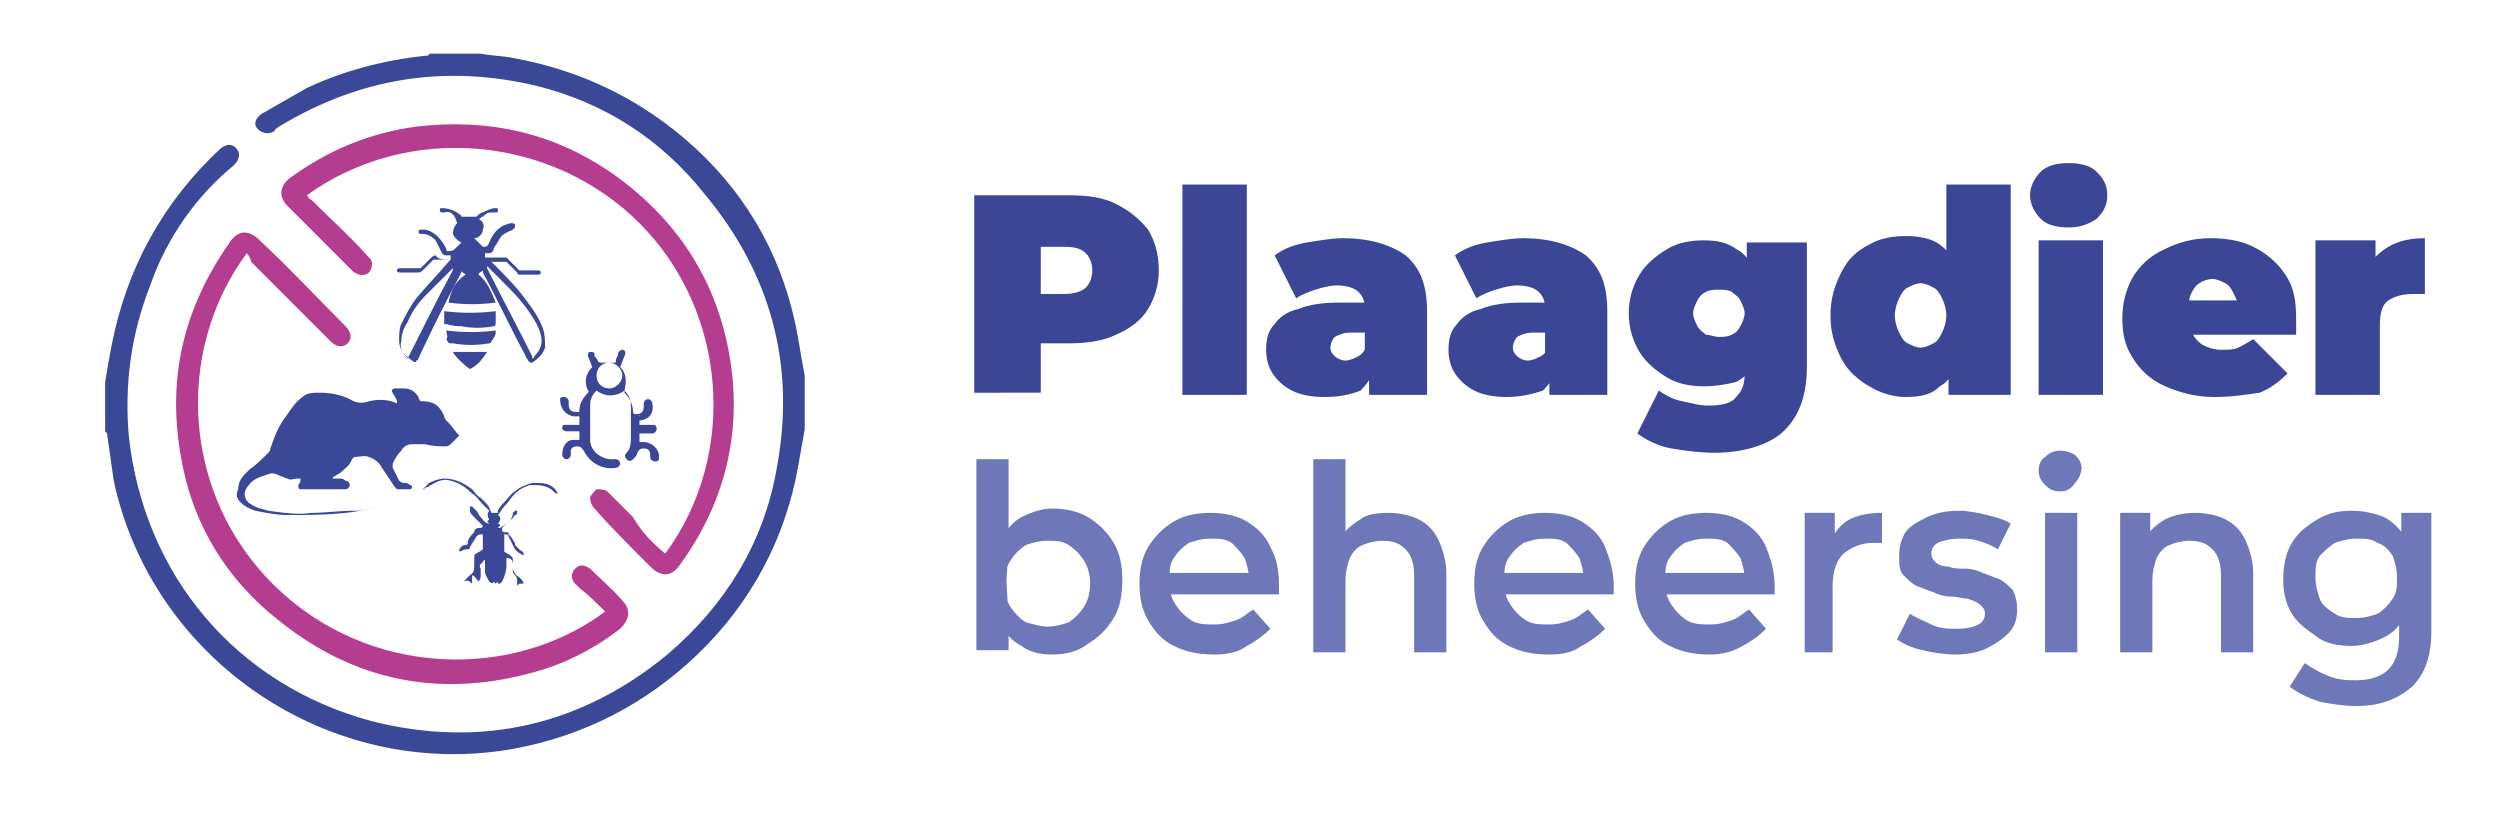 <?xml version="1.0" encoding="utf-8"?>
<!-- Generator: Adobe Illustrator 27.0.1, SVG Export Plug-In . SVG Version: 6.00 Build 0)  -->
<svg version="1.1" id="Laag_1" xmlns="http://www.w3.org/2000/svg" xmlns:xlink="http://www.w3.org/1999/xlink" x="0px" y="0px"
	 viewBox="0 0 116.5 38.8" style="enable-background:new 0 0 116.5 38.8;" xml:space="preserve">
<style type="text/css">
	.st0{fill:#3B4796;}
	.st1{fill:#6E77B8;}
	.st2{fill:#3B4897;}
	.st3{fill:#B43D8F;}
</style>
<g>
	<path class="st0" d="M45.4,18.4V9.1h4.4c0.9,0,1.6,0.1,2.2,0.4c0.6,0.3,1.1,0.7,1.5,1.2c0.3,0.5,0.5,1.1,0.5,1.9
		c0,0.7-0.2,1.3-0.5,1.8c-0.3,0.5-0.8,0.9-1.5,1.2c-0.6,0.3-1.4,0.4-2.2,0.4h-2.7l1.4-1.3v3.6H45.4z M48.5,15.1l-1.4-1.4h2.5
		c0.4,0,0.8-0.1,1-0.3c0.2-0.2,0.3-0.5,0.3-0.8c0-0.3-0.1-0.6-0.3-0.8c-0.2-0.2-0.5-0.3-1-0.3h-2.5l1.4-1.4V15.1z"/>
	<path class="st0" d="M55.1,18.4V8.6h3v9.8H55.1z"/>
	<path class="st0" d="M61.7,18.5c-0.6,0-1.1-0.1-1.5-0.3c-0.4-0.2-0.7-0.5-0.9-0.8c-0.2-0.3-0.3-0.7-0.3-1.1c0-0.5,0.1-0.9,0.4-1.2
		c0.2-0.3,0.6-0.6,1.1-0.7c0.5-0.2,1.1-0.3,1.9-0.3h1.5v1.4h-1c-0.3,0-0.5,0.1-0.7,0.2c-0.1,0.1-0.2,0.3-0.2,0.5
		c0,0.2,0.1,0.3,0.2,0.4c0.1,0.1,0.3,0.2,0.5,0.2c0.2,0,0.4-0.1,0.6-0.2c0.2-0.1,0.3-0.3,0.4-0.5l0.4,0.9c-0.1,0.5-0.4,0.9-0.7,1.2
		C62.9,18.4,62.4,18.5,61.7,18.5z M63.8,18.4v-1.3l-0.2-0.3v-2.4c0-0.4-0.1-0.6-0.3-0.8s-0.6-0.3-1-0.3c-0.3,0-0.7,0.1-1,0.2
		c-0.3,0.1-0.6,0.2-0.9,0.4l-1-2c0.4-0.3,0.9-0.5,1.5-0.6s1.2-0.2,1.7-0.2c1.2,0,2.2,0.3,2.9,0.8c0.7,0.6,1,1.4,1,2.6v3.9H63.8z"/>
	<path class="st0" d="M70.2,18.5c-0.6,0-1.1-0.1-1.5-0.3c-0.4-0.2-0.7-0.5-0.9-0.8c-0.2-0.3-0.3-0.7-0.3-1.1c0-0.5,0.1-0.9,0.4-1.2
		c0.2-0.3,0.6-0.6,1.1-0.7c0.5-0.2,1.1-0.3,1.9-0.3h1.5v1.4h-1c-0.3,0-0.5,0.1-0.7,0.2c-0.1,0.1-0.2,0.3-0.2,0.5
		c0,0.2,0.1,0.3,0.2,0.4c0.1,0.1,0.3,0.2,0.5,0.2c0.2,0,0.4-0.1,0.6-0.2c0.2-0.1,0.3-0.3,0.4-0.5l0.4,0.9c-0.1,0.5-0.4,0.9-0.7,1.2
		C71.3,18.4,70.8,18.5,70.2,18.5z M72.2,18.4v-1.3L72,16.8v-2.4c0-0.4-0.1-0.6-0.3-0.8s-0.6-0.3-1-0.3c-0.3,0-0.7,0.1-1,0.2
		c-0.3,0.1-0.6,0.2-0.9,0.4l-1-2c0.4-0.3,0.9-0.5,1.5-0.6c0.6-0.1,1.2-0.2,1.7-0.2c1.2,0,2.2,0.3,2.9,0.8c0.7,0.6,1,1.4,1,2.6v3.9
		H72.2z"/>
	<path class="st0" d="M79.4,18c-0.6,0-1.2-0.1-1.7-0.4c-0.5-0.3-1-0.7-1.3-1.2c-0.3-0.5-0.5-1.1-0.5-1.8c0-0.7,0.2-1.3,0.5-1.8
		c0.3-0.5,0.8-0.9,1.3-1.2c0.5-0.3,1.1-0.4,1.7-0.4c0.6,0,1.1,0.1,1.5,0.4c0.4,0.2,0.7,0.6,0.9,1.1s0.3,1.2,0.3,2
		c0,0.8-0.1,1.4-0.3,2s-0.5,0.9-0.9,1.1C80.5,17.9,80,18,79.4,18z M79.9,21.1c-0.7,0-1.4-0.1-2-0.2s-1.2-0.4-1.6-0.7l1-2
		c0.3,0.2,0.6,0.4,1.1,0.5s0.8,0.2,1.2,0.2c0.6,0,1.1-0.1,1.3-0.4c0.3-0.3,0.4-0.6,0.4-1.1v-0.6l0.1-2.2l0-2.2v-1.1h2.8v5.8
		c0,1.4-0.4,2.4-1.2,3.1C82.4,20.7,81.3,21.1,79.9,21.1z M80.1,15.7c0.2,0,0.4,0,0.6-0.1s0.3-0.2,0.4-0.4s0.2-0.4,0.2-0.6
		c0-0.2-0.1-0.4-0.2-0.6s-0.3-0.3-0.4-0.4c-0.2-0.1-0.4-0.1-0.6-0.1c-0.2,0-0.4,0-0.6,0.1c-0.2,0.1-0.3,0.2-0.4,0.4
		s-0.2,0.4-0.2,0.6c0,0.2,0.1,0.4,0.2,0.6s0.3,0.3,0.4,0.4C79.7,15.6,79.9,15.7,80.1,15.7z"/>
	<path class="st0" d="M88.8,18.5c-0.6,0-1.2-0.2-1.7-0.5c-0.5-0.3-1-0.7-1.3-1.3c-0.3-0.6-0.5-1.2-0.5-2c0-0.8,0.2-1.4,0.5-2
		c0.3-0.6,0.7-1,1.3-1.3c0.5-0.3,1.1-0.4,1.7-0.4c0.6,0,1.2,0.1,1.6,0.4c0.4,0.3,0.7,0.7,0.9,1.2s0.3,1.3,0.3,2.1
		c0,0.9-0.1,1.6-0.3,2.1s-0.5,1-0.9,1.2C90,18.4,89.5,18.5,88.8,18.5z M89.5,16.2c0.2,0,0.4-0.1,0.6-0.2c0.2-0.1,0.3-0.3,0.4-0.5
		c0.1-0.2,0.2-0.5,0.2-0.8c0-0.3-0.1-0.6-0.2-0.8c-0.1-0.2-0.2-0.4-0.4-0.5s-0.4-0.2-0.6-0.2s-0.4,0.1-0.6,0.2s-0.3,0.3-0.4,0.5
		c-0.1,0.2-0.2,0.5-0.2,0.8c0,0.3,0.1,0.6,0.2,0.8c0.1,0.2,0.2,0.4,0.4,0.5C89.1,16.1,89.3,16.2,89.5,16.2z M90.8,18.4v-1l0-2.6
		l-0.1-2.6V8.6h3v9.8H90.8z"/>
	<path class="st0" d="M96.4,10.6c-0.5,0-1-0.1-1.3-0.4c-0.3-0.3-0.5-0.7-0.5-1.1s0.2-0.8,0.5-1.1c0.3-0.3,0.8-0.4,1.3-0.4
		c0.5,0,1,0.1,1.3,0.4c0.3,0.3,0.5,0.6,0.5,1.1c0,0.5-0.2,0.8-0.5,1.1C97.4,10.4,97,10.6,96.4,10.6z M95,18.4v-7.2h3v7.2H95z"/>
	<path class="st0" d="M103.2,18.5c-0.9,0-1.6-0.2-2.3-0.5c-0.7-0.3-1.2-0.8-1.5-1.3c-0.4-0.6-0.5-1.2-0.5-1.9c0-0.7,0.2-1.4,0.5-1.9
		s0.8-1,1.5-1.3c0.6-0.3,1.3-0.5,2.1-0.5c0.7,0,1.4,0.1,2,0.4c0.6,0.3,1.1,0.7,1.5,1.3s0.5,1.2,0.5,2.1c0,0.1,0,0.2,0,0.3
		c0,0.1,0,0.2,0,0.4h-5.6V14h4l-1.1,0.4c0-0.3-0.1-0.5-0.2-0.7c-0.1-0.2-0.2-0.4-0.4-0.5s-0.4-0.2-0.6-0.2c-0.2,0-0.5,0.1-0.6,0.2
		c-0.2,0.1-0.3,0.3-0.4,0.5c-0.1,0.2-0.1,0.4-0.1,0.7v0.4c0,0.3,0.1,0.6,0.2,0.8s0.3,0.4,0.5,0.5c0.2,0.1,0.5,0.2,0.8,0.2
		c0.3,0,0.6,0,0.8-0.1c0.2-0.1,0.4-0.2,0.7-0.4l1.6,1.6c-0.4,0.4-0.8,0.7-1.3,0.9C104.6,18.4,104,18.5,103.2,18.5z"/>
	<path class="st0" d="M107.9,18.4v-7.2h2.8v2.2l-0.5-0.6c0.2-0.6,0.6-1,1.1-1.3c0.5-0.3,1.1-0.4,1.7-0.4v2.6c-0.1,0-0.2,0-0.3,0
		c-0.1,0-0.2,0-0.3,0c-0.4,0-0.8,0.1-1.1,0.3c-0.3,0.2-0.4,0.6-0.4,1.2v3.2H107.9z"/>
</g>
<g>
	<path class="st1" d="M45.5,30.4v-9H47v4l-0.1,1.7l0.1,1.7v1.5H45.5z M49,30.5c-0.5,0-1-0.1-1.4-0.4c-0.4-0.2-0.8-0.6-1-1.1
		c-0.2-0.5-0.4-1.1-0.4-1.9c0-0.8,0.1-1.4,0.4-1.9s0.6-0.9,1-1.1c0.4-0.2,0.9-0.4,1.4-0.4c0.6,0,1.2,0.1,1.7,0.4
		c0.5,0.3,0.9,0.7,1.2,1.2c0.3,0.5,0.4,1.1,0.4,1.7c0,0.7-0.1,1.3-0.4,1.8c-0.3,0.5-0.7,0.9-1.2,1.2C50.2,30.4,49.6,30.5,49,30.5z
		 M48.8,29.2c0.4,0,0.7-0.1,1-0.2c0.3-0.2,0.5-0.4,0.7-0.7s0.3-0.7,0.3-1.1c0-0.4-0.1-0.8-0.3-1.1s-0.4-0.5-0.7-0.7
		c-0.3-0.2-0.6-0.2-1-0.2c-0.4,0-0.7,0.1-1,0.2c-0.3,0.2-0.5,0.4-0.7,0.7c-0.2,0.3-0.3,0.7-0.3,1.1c0,0.4,0.1,0.8,0.3,1.1
		c0.2,0.3,0.4,0.5,0.7,0.7C48.2,29.1,48.5,29.2,48.8,29.2z"/>
	<path class="st1" d="M56.6,30.5c-0.7,0-1.3-0.1-1.9-0.4s-0.9-0.7-1.2-1.2c-0.3-0.5-0.4-1.1-0.4-1.7s0.1-1.2,0.4-1.7
		c0.3-0.5,0.7-0.9,1.2-1.2c0.5-0.3,1.1-0.4,1.7-0.4c0.6,0,1.2,0.1,1.7,0.4c0.5,0.3,0.9,0.7,1.1,1.2c0.3,0.5,0.4,1.1,0.4,1.8
		c0,0.1,0,0.1,0,0.2s0,0.2,0,0.2h-5.3v-1h4.5L58.2,27c0-0.4-0.1-0.7-0.2-1c-0.2-0.3-0.4-0.5-0.6-0.7c-0.3-0.2-0.6-0.2-1-0.2
		c-0.4,0-0.7,0.1-1,0.2c-0.3,0.2-0.5,0.4-0.7,0.7c-0.2,0.3-0.2,0.6-0.2,1v0.2c0,0.4,0.1,0.7,0.3,1c0.2,0.3,0.4,0.5,0.7,0.7
		c0.3,0.2,0.7,0.2,1.1,0.2c0.4,0,0.7-0.1,1-0.2c0.3-0.1,0.5-0.3,0.8-0.5l0.8,0.9c-0.3,0.3-0.7,0.6-1.1,0.8
		C57.7,30.4,57.2,30.5,56.6,30.5z"/>
	<path class="st1" d="M64.7,23.9c0.5,0,1,0.1,1.4,0.3c0.4,0.2,0.7,0.5,0.9,0.9c0.2,0.4,0.4,1,0.4,1.6v3.7h-1.5v-3.5
		c0-0.6-0.1-1-0.4-1.3s-0.6-0.4-1.1-0.4c-0.3,0-0.7,0.1-0.9,0.2c-0.3,0.1-0.5,0.4-0.6,0.6c-0.1,0.3-0.2,0.6-0.2,1.1v3.3h-1.5v-9h1.5
		v4.3l-0.3-0.5c0.2-0.4,0.5-0.7,1-1C63.6,24,64.1,23.9,64.7,23.9z"/>
	<path class="st1" d="M72.2,30.5c-0.7,0-1.3-0.1-1.9-0.4s-0.9-0.7-1.2-1.2c-0.3-0.5-0.4-1.1-0.4-1.7s0.1-1.2,0.4-1.7
		c0.3-0.5,0.7-0.9,1.2-1.2s1.1-0.4,1.7-0.4c0.6,0,1.2,0.1,1.7,0.4c0.5,0.3,0.9,0.7,1.1,1.2s0.4,1.1,0.4,1.8c0,0.1,0,0.1,0,0.2
		c0,0.1,0,0.2,0,0.2h-5.3v-1h4.5L73.8,27c0-0.4-0.1-0.7-0.2-1c-0.2-0.3-0.4-0.5-0.6-0.7c-0.3-0.2-0.6-0.2-1-0.2
		c-0.4,0-0.7,0.1-1,0.2c-0.3,0.2-0.5,0.4-0.7,0.7c-0.2,0.3-0.2,0.6-0.2,1v0.2c0,0.4,0.1,0.7,0.3,1c0.2,0.3,0.4,0.5,0.7,0.7
		c0.3,0.2,0.7,0.2,1.1,0.2c0.4,0,0.7-0.1,1-0.2c0.3-0.1,0.5-0.3,0.8-0.5l0.8,0.9c-0.3,0.3-0.7,0.6-1.1,0.8
		C73.3,30.4,72.8,30.5,72.2,30.5z"/>
	<path class="st1" d="M79.7,30.5c-0.7,0-1.3-0.1-1.9-0.4s-0.9-0.7-1.2-1.2c-0.3-0.5-0.4-1.1-0.4-1.7s0.1-1.2,0.4-1.7
		c0.3-0.5,0.7-0.9,1.2-1.2s1.1-0.4,1.7-0.4c0.6,0,1.2,0.1,1.7,0.4c0.5,0.3,0.9,0.7,1.1,1.2s0.4,1.1,0.4,1.8c0,0.1,0,0.1,0,0.2
		c0,0.1,0,0.2,0,0.2h-5.3v-1h4.5L81.3,27c0-0.4-0.1-0.7-0.2-1c-0.2-0.3-0.4-0.5-0.6-0.7c-0.3-0.2-0.6-0.2-1-0.2
		c-0.4,0-0.7,0.1-1,0.2c-0.3,0.2-0.5,0.4-0.7,0.7c-0.2,0.3-0.2,0.6-0.2,1v0.2c0,0.4,0.1,0.7,0.3,1c0.2,0.3,0.4,0.5,0.7,0.7
		c0.3,0.2,0.7,0.2,1.1,0.2c0.4,0,0.7-0.1,1-0.2c0.3-0.1,0.5-0.3,0.8-0.5l0.8,0.9c-0.3,0.3-0.7,0.6-1.1,0.8
		C80.7,30.4,80.2,30.5,79.7,30.5z"/>
	<path class="st1" d="M84.1,30.4v-6.5h1.4v1.8l-0.2-0.5c0.2-0.4,0.5-0.8,0.9-1c0.4-0.2,0.9-0.3,1.5-0.3v1.4c-0.1,0-0.1,0-0.2,0
		s-0.1,0-0.2,0c-0.6,0-1,0.2-1.4,0.5c-0.3,0.3-0.5,0.8-0.5,1.5v3.1H84.1z"/>
	<path class="st1" d="M91.1,30.5c-0.5,0-1.1-0.1-1.5-0.2c-0.5-0.1-0.9-0.3-1.2-0.5l0.6-1.2c0.3,0.2,0.6,0.3,1,0.5s0.8,0.2,1.2,0.2
		c0.5,0,0.8-0.1,1-0.2c0.2-0.1,0.3-0.3,0.3-0.5c0-0.2-0.1-0.3-0.2-0.4S92,28,91.7,27.9c-0.2,0-0.5-0.1-0.8-0.1
		c-0.3,0-0.6-0.1-0.8-0.2c-0.3-0.1-0.5-0.2-0.8-0.3c-0.2-0.1-0.4-0.3-0.6-0.5s-0.2-0.5-0.2-0.9c0-0.4,0.1-0.8,0.3-1.1
		c0.2-0.3,0.6-0.5,1-0.7c0.4-0.2,0.9-0.3,1.5-0.3c0.4,0,0.9,0.1,1.3,0.2c0.4,0.1,0.8,0.2,1.1,0.4l-0.6,1.2c-0.3-0.2-0.6-0.3-0.9-0.4
		c-0.3-0.1-0.6-0.1-0.9-0.1c-0.4,0-0.8,0.1-1,0.2c-0.2,0.1-0.3,0.3-0.3,0.5c0,0.2,0.1,0.3,0.2,0.4c0.1,0.1,0.3,0.2,0.6,0.2
		c0.2,0.1,0.5,0.1,0.8,0.1c0.3,0,0.6,0.1,0.8,0.2c0.3,0.1,0.5,0.2,0.8,0.3c0.2,0.1,0.4,0.3,0.6,0.5c0.1,0.2,0.2,0.5,0.2,0.9
		c0,0.4-0.1,0.8-0.4,1.1s-0.6,0.5-1,0.7C92.2,30.4,91.7,30.5,91.1,30.5z"/>
	<path class="st1" d="M96,22.9c-0.3,0-0.5-0.1-0.7-0.3c-0.2-0.2-0.3-0.4-0.3-0.7c0-0.2,0.1-0.5,0.3-0.6c0.2-0.2,0.4-0.3,0.7-0.3
		s0.5,0.1,0.7,0.2c0.2,0.2,0.3,0.4,0.3,0.6s-0.1,0.5-0.3,0.7C96.5,22.8,96.3,22.9,96,22.9z M95.3,30.4v-6.5h1.5v6.5H95.3z"/>
	<path class="st1" d="M102.3,23.9c0.5,0,1,0.1,1.4,0.3c0.4,0.2,0.7,0.5,0.9,0.9c0.2,0.4,0.4,1,0.4,1.6v3.7h-1.5v-3.5
		c0-0.6-0.1-1-0.4-1.3s-0.6-0.4-1.1-0.4c-0.3,0-0.7,0.1-0.9,0.2c-0.3,0.1-0.5,0.4-0.6,0.6c-0.1,0.3-0.2,0.6-0.2,1.1v3.3h-1.5v-6.5
		h1.4v1.8l-0.3-0.5c0.2-0.4,0.5-0.7,1-1C101.3,24,101.8,23.9,102.3,23.9z"/>
	<path class="st1" d="M109.6,30.1c-0.6,0-1.2-0.1-1.6-0.4s-0.9-0.6-1.2-1.1c-0.3-0.5-0.4-1-0.4-1.6c0-0.6,0.1-1.2,0.4-1.7
		s0.7-0.8,1.2-1.1c0.5-0.3,1-0.4,1.6-0.4c0.5,0,1,0.1,1.5,0.3c0.4,0.2,0.8,0.6,1,1c0.3,0.5,0.4,1.1,0.4,1.8c0,0.7-0.1,1.3-0.4,1.8
		c-0.3,0.5-0.6,0.8-1,1S110.1,30.1,109.6,30.1z M109.8,32.9c-0.6,0-1.2-0.1-1.7-0.2c-0.6-0.2-1-0.4-1.4-0.7l0.7-1.1
		c0.3,0.2,0.6,0.4,1.1,0.6s0.9,0.2,1.3,0.2c0.7,0,1.2-0.2,1.5-0.5c0.3-0.3,0.5-0.8,0.5-1.5v-1.2l0.1-1.5l0-1.5v-1.6h1.4v5.5
		c0,1.2-0.3,2-0.9,2.6C111.7,32.6,110.9,32.9,109.8,32.9z M109.8,28.8c0.4,0,0.7-0.1,1-0.2c0.3-0.2,0.5-0.4,0.7-0.7s0.2-0.6,0.2-1
		c0-0.4-0.1-0.7-0.2-1c-0.2-0.3-0.4-0.5-0.7-0.6c-0.3-0.2-0.6-0.2-1-0.2s-0.7,0.1-1,0.2c-0.3,0.2-0.5,0.4-0.7,0.6
		c-0.2,0.3-0.2,0.6-0.2,1c0,0.4,0.1,0.7,0.2,1s0.4,0.5,0.7,0.7C109.1,28.8,109.4,28.8,109.8,28.8z"/>
</g>
<g id="_x35_ABkXA.tif">
	<g>
		<path class="st2" d="M37.5,20c-0.1,0.6-0.2,1.1-0.3,1.7c-0.6,3.4-2.2,6.4-4.7,8.8c-2.4,2.3-5.3,3.8-8.6,4.4
			c-8.5,1.5-16.8-4.1-18.6-12.5c-0.1-0.7-0.2-1.4-0.3-2.1c0-0.1,0-0.1-0.1-0.2c0-0.8,0-1.6,0-2.3c0.1-0.6,0.2-1.2,0.3-1.7
			c0.7-3.6,2.4-6.7,5.1-9.2c0.3-0.2,0.5-0.2,0.7,0c0.2,0.2,0.2,0.5-0.1,0.8C9.2,9.1,7.8,11,7,13.3c-0.9,2.3-1.2,4.6-1,7
			c0.7,6.5,5,11.6,11.3,13.3c5.1,1.3,9.8,0.2,13.8-3.1c2.7-2.3,4.5-5.2,5.1-8.7c0.9-4.8-0.3-9.1-3.4-12.8C30.8,6.5,28.2,4.8,25,4
			C20.8,3,16.8,3.6,13,5.9C12.9,6,12.8,6,12.8,6.1C12.5,6.3,12.2,6.2,12,6c-0.2-0.2-0.1-0.5,0.2-0.7c0.7-0.4,1.4-0.8,2.1-1.2
			c1.7-0.8,3.6-1.3,5.5-1.5c0.1,0,0.2,0,0.2-0.1c0.8,0,1.6,0,2.4,0c0.5,0.1,1,0.1,1.5,0.2c3.3,0.6,6.1,2,8.5,4.2
			c2.6,2.4,4.2,5.4,4.8,8.9c0.1,0.6,0.2,1.2,0.3,1.7C37.5,18.5,37.5,19.2,37.5,20z"/>
		<path class="st3" d="M31,25.8c3.4-4.6,2.9-11.3-1.2-15.4c-4.1-4.1-10.8-4.7-15.5-1.3c0.1,0.1,0.1,0.2,0.2,0.2
			c0.9,0.9,1.8,1.7,2.6,2.6c0.2,0.2,0.3,0.3,0.2,0.6c-0.1,0.4-0.6,0.4-0.9,0.1c-0.8-0.8-1.6-1.6-2.4-2.4c-0.2-0.2-0.4-0.4-0.6-0.6
			c-0.4-0.4-0.4-0.9,0.1-1.3c1.8-1.3,3.7-2.1,5.9-2.4c3.4-0.4,6.5,0.3,9.3,2.3c2.9,2.1,4.7,4.9,5.3,8.4c0.6,3.5-0.2,6.8-2.3,9.7
			c-0.4,0.6-0.9,0.6-1.4,0.1c-0.9-0.9-1.8-1.8-2.6-2.7c-0.1-0.1-0.2-0.3-0.2-0.5c0-0.1,0.2-0.3,0.3-0.4c0.1,0,0.4,0,0.5,0.1
			c0.4,0.4,0.8,0.8,1.2,1.2C29.9,24.8,30.4,25.3,31,25.8z"/>
		<path class="st3" d="M11.5,11.8c-3.4,4.6-3,11.3,1.3,15.5c4.4,4.3,11.1,4.4,15.4,1.2c-0.4-0.4-0.8-0.8-1.2-1.1
			c-0.1-0.1-0.1-0.1-0.2-0.2c-0.2-0.2-0.2-0.5,0-0.7c0.2-0.2,0.4-0.2,0.7,0c0.5,0.5,1.1,1,1.6,1.6c0.3,0.4,0.2,0.8-0.2,1.2
			c-1.3,1-2.7,1.7-4.3,2.1c-4.2,1.1-8.1,0.3-11.5-2.4c-2.6-2-4.2-4.7-4.7-7.9c-0.6-3.6,0.2-6.8,2.3-9.8c0.4-0.6,0.9-0.6,1.4-0.1
			c1.4,1.3,2.7,2.7,4,4c0.3,0.3,0.3,0.6,0.1,0.8c-0.2,0.2-0.5,0.2-0.8-0.1c-1.2-1.2-2.5-2.5-3.7-3.7C11.7,12.1,11.6,11.9,11.5,11.8z
			"/>
	</g>
</g>
<g>
	<path class="st2" d="M21.1,20.6c-0.1,0.1-0.2,0.2-0.3,0.2c-0.3,0-0.6,0-1-0.1c-0.2,0-0.4,0-0.6,0c-0.2,0-0.4,0.1-0.5,0.3
		c-0.2,0.2-0.3,0.4-0.4,0.6c0,0.1,0,0.2,0,0.2c0.1,0.2,0.2,0.4,0.3,0.6c0,0,0.1,0.1,0.2,0.1c0.1,0,0.2,0,0.3,0.1
		c0.1,0,0.1,0.1,0.1,0.1c0,0.1-0.1,0.1-0.1,0.1c-0.2,0-0.4,0-0.6,0c0,0-0.1-0.1-0.1-0.1c-0.2-0.3-0.4-0.6-0.6-0.9
		c-0.1-0.2-0.3-0.4-0.6-0.5c-0.2-0.1-0.5,0-0.7,0c0,0-0.1,0.1-0.1,0.1c-0.1,0.3-0.3,0.4-0.5,0.6c-0.1,0.1-0.2,0.1-0.3,0.2
		c0,0-0.1,0-0.1,0.1c0,0,0,0,0,0c0.1,0,0.2,0,0.3,0c0.1,0,0.2,0,0.3,0.1c0.1,0,0.2,0.1,0.2,0.2c0,0.1-0.1,0.2-0.2,0.2c0,0,0,0,0,0
		c-0.6,0-1.3,0-1.9,0c-0.1,0-0.1,0-0.2,0c-0.1,0-0.1-0.1-0.1-0.2c0,0,0.1-0.1,0.1-0.2c0,0,0-0.1,0-0.1c0,0-0.1,0-0.1,0
		c-0.2,0-0.4,0.1-0.5,0c-0.1,0-0.2-0.1-0.3-0.1c-0.2-0.1-0.4-0.2-0.6-0.1c-0.3,0.1-0.7,0.2-0.9,0.5c-0.1,0.1-0.2,0.3-0.2,0.4
		c0,0.2,0.1,0.4,0.3,0.5c0.3,0.2,0.5,0.2,0.8,0.3c0.7,0.1,1.4,0.2,2,0.1c0.7,0,1.3-0.1,2-0.1c0.3,0,0.5,0,0.8-0.1c0,0,0,0,0.1,0
		c-0.2,0-0.4,0.1-0.6,0.1c-1.1,0.2-2.3,0.2-3.4,0.2c-0.5,0-1-0.1-1.5-0.2c-0.3-0.1-0.5-0.2-0.7-0.4c-0.2-0.2-0.2-0.4-0.1-0.6
		c0-0.4,0.2-0.6,0.5-0.9c0.3-0.2,0.6-0.5,0.9-0.8c0.1-0.1,0.1-0.2,0.1-0.2c0.2-0.6,0.4-1.1,0.8-1.6c0.2-0.3,0.4-0.6,0.7-0.8
		c0.2-0.2,0.5-0.2,0.8-0.2c0.5,0,1,0.1,1.4,0.3c0,0,0,0,0,0c0.3,0.2,0.6,0.2,0.9,0.1c0.4-0.1,0.9-0.1,1.3,0.1c0,0,0,0,0,0
		c0-0.1,0-0.2-0.1-0.3c0-0.1-0.1-0.1-0.1-0.2c-0.1-0.1,0-0.2,0.1-0.2c0,0,0.1,0,0.2,0c0,0,0.1,0,0.1,0c0,0,0.1,0,0.1,0
		c0.3,0,0.5,0.1,0.7,0.4c0,0.1,0.1,0.2,0.1,0.2c0,0,0.1,0,0.1,0c0.5,0,0.8,0.2,1,0.7c0,0.1,0.1,0.2,0.2,0.3c0.2,0.2,0.3,0.4,0.5,0.6
		C21.1,20.6,21.1,20.6,21.1,20.6z"/>
</g>
<path class="st0" d="M29.8,19.4c0,0.1,0,0.3,0,0.4c0.2,0,0.4,0,0.6,0c0.1,0,0.2,0,0.2,0.2c0,0.1-0.1,0.2-0.2,0.2c-0.2,0-0.3,0-0.5,0
	c0,0-0.1,0-0.1,0c0,0.1,0,0.3,0,0.4c0.1,0,0.1,0,0.2,0c0.4,0,0.8,0.4,0.7,0.8c0,0.1-0.1,0.1-0.2,0.1c-0.1,0-0.2-0.1-0.2-0.2
	c0,0,0-0.1,0-0.1c0-0.2-0.1-0.3-0.3-0.3c-0.1,0-0.2,0-0.3,0.2c0,0.1-0.1,0.2-0.2,0.3c-0.1,0.1-0.2,0.1-0.3,0c-0.1-0.1-0.1-0.2,0-0.3
	c0.2-0.2,0.2-0.5,0.2-0.8c0-0.5,0-0.9,0-1.4c0-0.3-0.1-0.5-0.3-0.7c-0.4,0.3-0.9,0.3-1.3,0c-0.2,0.2-0.3,0.4-0.3,0.7
	c0,0.5,0,1.1,0,1.6c0,0.5,0.5,0.9,1,0.9c0.1,0,0.1,0,0.2,0c0.1,0,0.2,0.1,0.2,0.2c0,0.1-0.1,0.2-0.2,0.2c-0.6,0.1-1.2-0.2-1.5-0.8
	c-0.1-0.1-0.1-0.2-0.3-0.2c-0.2,0-0.3,0.1-0.3,0.2c0,0.1,0,0.1,0,0.2c0,0.1-0.1,0.2-0.2,0.2c-0.1,0-0.2-0.1-0.2-0.2
	c0-0.4,0.2-0.7,0.5-0.7c0.1,0,0.2,0,0.3,0c0-0.1,0-0.3,0-0.4c-0.2,0-0.4,0-0.6,0c-0.1,0-0.2-0.1-0.2-0.1c0-0.1,0-0.2,0.1-0.2
	c0,0,0.1,0,0.1,0c0.2,0,0.4,0,0.6,0c0-0.1,0-0.3,0-0.4c-0.1,0-0.2,0-0.3,0c-0.4-0.1-0.6-0.4-0.6-0.8c0-0.1,0.1-0.1,0.2-0.1
	c0.1,0,0.2,0.1,0.2,0.2c0,0,0,0.1,0,0.1c0,0.3,0.1,0.4,0.4,0.4c0.1,0,0.1,0,0.1-0.1c0-0.3,0.2-0.6,0.4-0.8c0,0,0.1-0.1,0-0.1
	c-0.2-0.4-0.1-0.8,0.2-1.1c-0.1-0.2-0.1-0.3-0.2-0.5c0-0.1,0-0.2,0.1-0.2c0.1,0,0.2,0,0.2,0.1c0,0.1,0,0.1,0.1,0.2
	c0.1,0.2,0.1,0.2,0.3,0.2c0.2,0,0.3,0,0.5,0c0.1,0,0.1,0,0.1-0.1c0-0.1,0.1-0.2,0.1-0.3c0-0.1,0.1-0.2,0.2-0.2
	c0.1,0,0.2,0.1,0.1,0.3c-0.1,0.2-0.1,0.3-0.2,0.5c0,0,0,0,0,0c0.3,0.3,0.3,0.7,0.2,1.1c0,0.1,0,0.1,0,0.1c0.2,0.2,0.4,0.5,0.4,0.9
	c0,0,0,0.1,0.1,0.1c0.3,0,0.4-0.1,0.4-0.4c0,0,0-0.1,0-0.1c0-0.1,0.1-0.2,0.2-0.2c0.1,0,0.2,0.1,0.2,0.2c0.1,0.5-0.2,0.8-0.7,0.8
	C29.9,19.3,29.8,19.3,29.8,19.4z M28.4,18.1c0.3,0,0.6-0.3,0.6-0.6c0-0.3-0.3-0.6-0.6-0.6c-0.4,0-0.6,0.3-0.6,0.6
	C27.8,17.9,28.1,18.1,28.4,18.1z"/>
<g id="GgVXcG.tif_00000063609035577331676120000005282707211749922446_">
	<g>
		<path class="st2" d="M22,27.2C22,27.2,22,27.2,22,27.2c-0.1-0.1-0.2-0.2-0.4-0.1c0,0,0,0,0,0c0,0,0.1-0.1,0.1-0.1
			c0.1-0.1,0.1-0.1,0.2-0.2c0.2-0.1,0.2-0.3,0.2-0.4c0-0.1,0-0.3,0-0.4c0-0.1,0-0.2,0.1-0.2c0.1-0.1,0.2-0.1,0.3-0.2c0,0,0,0,0-0.1
			c0-0.2,0-0.4,0-0.6c0,0-0.1,0-0.1,0c-0.1,0-0.2,0.1-0.2,0.1c-0.1,0.2-0.2,0.3-0.3,0.5c0,0.1-0.1,0.1-0.2,0.1
			c-0.1,0-0.2,0.1-0.3,0.1c0,0,0-0.1,0-0.1c0.1-0.1,0.1-0.2,0.3-0.2c0,0,0.1,0,0.1-0.1c0,0,0,0,0-0.1c0.1-0.2,0.2-0.3,0.3-0.4
			c0,0,0,0,0,0c0-0.2,0.2-0.2,0.3-0.2c0.1,0,0.1-0.1,0.1-0.1c0,0,0,0,0,0c-0.1-0.1-0.3-0.3-0.4-0.4c-0.1-0.1-0.2-0.2-0.2-0.3
			c0,0,0-0.1,0-0.1c0,0,0-0.1,0-0.1c0,0,0.1,0,0.1,0c0.1,0.1,0.1,0.1,0.2,0.2c0.1,0.1,0.1,0.2,0.2,0.3c0.1,0.1,0.2,0.3,0.4,0.3
			c0,0,0,0,0,0c0,0,0,0,0,0c0,0-0.1-0.1-0.1-0.1c0,0,0.1-0.1,0.1-0.1c-0.1-0.1-0.1-0.3,0-0.4c-0.1-0.1-0.2-0.2-0.3-0.3
			c-0.2-0.2-0.3-0.4-0.5-0.5c-0.3-0.3-0.6-0.5-1-0.6c-0.3-0.1-0.6,0-0.9,0.2c-0.1,0-0.1,0.1-0.2,0.1c-0.1,0-0.1,0.1-0.2,0.1
			c0.1-0.1,0.2-0.2,0.3-0.3c0.2-0.1,0.5-0.2,0.7-0.2c0.5,0,0.9,0.2,1.3,0.5c0.1,0.1,0.2,0.3,0.4,0.4c0,0,0,0,0.1,0.1
			c0.1,0.1,0.1,0.1,0.2,0.2c0.1,0.1,0.1,0.2,0.2,0.4c0.1,0,0.2,0,0.3,0c0,0,0-0.1,0-0.1c0.1-0.2,0.2-0.3,0.3-0.4c0,0,0,0,0,0
			c0.2-0.2,0.3-0.4,0.5-0.5c0.2-0.2,0.5-0.3,0.8-0.4c0.3,0,0.6,0,0.8,0.1c0.2,0.1,0.3,0.2,0.4,0.4c-0.1,0-0.1,0-0.2-0.1
			c-0.3-0.3-0.7-0.3-1.1-0.3c-0.3,0.1-0.5,0.2-0.7,0.4c-0.2,0.2-0.3,0.4-0.5,0.6c-0.1,0.1-0.2,0.3-0.3,0.4c0.2,0.1,0.1,0.3,0,0.4
			c0.1,0,0.1,0.1,0.1,0.1c0,0-0.1,0.1-0.1,0.1c0,0,0.1,0,0.1,0c0.2-0.1,0.3-0.2,0.4-0.3c0.1-0.1,0.2-0.2,0.2-0.4
			c0,0,0.1-0.1,0.1-0.1c0,0,0.1,0,0.1,0c0,0,0,0.1,0,0.1c0,0,0,0.1-0.1,0.1c-0.1,0.1-0.1,0.2-0.2,0.2c-0.1,0.1-0.3,0.3-0.4,0.4
			c0,0,0,0.1,0,0.1c0,0.1,0.1,0.1,0.1,0.1c0,0,0.1,0,0.1,0c0.1,0,0.1,0,0.1,0.1c0,0,0.1,0.1,0.1,0.1c0.1,0.1,0.1,0.2,0.2,0.3
			c0,0.1,0,0.1,0.1,0.2c0,0,0.1,0.1,0.1,0.1c0.1,0.1,0.2,0.1,0.2,0.2c0,0,0,0,0,0.1c-0.1-0.1-0.2-0.1-0.3-0.2c0,0-0.1-0.1-0.1-0.1
			c-0.1-0.2-0.2-0.4-0.3-0.6c0-0.1-0.1-0.1-0.1-0.1c0,0-0.1,0-0.1,0c0,0.1,0,0.1,0,0.2c0,0.2,0,0.3,0,0.5c0,0,0,0,0,0.1
			c0.1,0.1,0.2,0.1,0.3,0.2c0.1,0.1,0.1,0.1,0.1,0.2c0,0.1,0,0.2,0,0.3c0,0.2,0.1,0.4,0.3,0.5c0.1,0.1,0.2,0.2,0.2,0.3
			c-0.1,0-0.1,0-0.1,0c0,0-0.1,0-0.1,0c0,0-0.1,0.1-0.1,0.1c0,0,0,0,0,0c0-0.1,0-0.2,0-0.2c0-0.1,0-0.2-0.1-0.3
			c-0.1-0.1-0.1-0.1-0.1-0.2c0-0.1,0-0.2,0-0.3c0-0.2-0.1-0.3-0.3-0.3c0,0.1,0,0.3,0,0.4c0,0.2-0.1,0.5-0.2,0.7c0,0-0.1,0.1-0.1,0.1
			c0,0-0.1,0-0.1,0c0,0,0,0,0-0.1c0,0-0.1,0.1-0.1,0.1c0,0-0.1-0.1-0.1-0.1c0,0,0,0,0,0c0,0.1-0.1,0.1-0.2,0c0,0,0,0,0,0
			c-0.1-0.2-0.2-0.3-0.2-0.5c0-0.2,0-0.4,0-0.5c0,0-0.1,0-0.1,0.1c-0.1,0.1-0.2,0.1-0.1,0.3c0,0.1,0,0.2,0,0.3c0,0.1,0,0.2-0.1,0.3
			C22,26.7,22,26.8,22,26.9C22,27,22,27.1,22,27.2C22,27.2,22,27.2,22,27.2C22,27.2,22,27.2,22,27.2z"/>
	</g>
</g>
<g>
	<path class="st2" d="M21.9,17.2c-0.3-0.2-0.7-0.6-0.8-0.8c0.3,0,0.5,0,0.8,0c0.3,0,0.5,0,0.8,0C22.5,16.7,22.3,17,21.9,17.2
		C21.9,17.2,21.9,17.2,21.9,17.2z"/>
	<path class="st2" d="M21,12.1c0-0.1,0-0.1,0-0.2c-0.1,0-0.1,0-0.2,0c-0.1,0-0.1,0-0.2-0.1c-0.1-0.2-0.2-0.4-0.3-0.6
		c-0.2-0.2-0.4-0.3-0.6-0.3c0,0-0.1,0-0.1,0c-0.1,0-0.1-0.1-0.1-0.1c0-0.1,0.1-0.1,0.1-0.1c0.1,0,0.1,0,0.2,0c0.5,0.1,0.8,0.5,1,0.9
		c0,0.1,0,0.1,0.1,0.1c0.1,0,0.2,0,0.3-0.1c0.1-0.1,0.2-0.2,0.3-0.3c-0.2-0.1-0.3-0.2-0.4-0.4c0-0.2,0.1-0.4,0.2-0.5
		C21.2,10,21,9.8,20.7,9.9c0,0,0,0-0.1,0c-0.1,0-0.1-0.1-0.1-0.1c0-0.1,0-0.1,0.1-0.1c0.3,0,0.5,0.1,0.7,0.2
		c0.1,0.1,0.2,0.1,0.2,0.2c0,0,0.1,0,0.1,0c0.2,0,0.4,0,0.5,0c0,0,0.1,0,0.1,0c0.1-0.1,0.2-0.2,0.3-0.2c0.2-0.1,0.4-0.2,0.6-0.2
		c0.1,0,0.1,0,0.1,0.1c0,0.1,0,0.1-0.1,0.1c-0.1,0-0.1,0-0.2,0c-0.2,0-0.3,0.1-0.4,0.2c-0.1,0-0.1,0.1-0.2,0.1
		c0.2,0.1,0.3,0.3,0.2,0.5c0,0.2-0.2,0.4-0.4,0.4c0.1,0.1,0.3,0.3,0.4,0.4c0,0,0,0,0,0c0.2,0,0.2,0,0.3-0.2c0.2-0.5,0.5-0.8,1-0.9
		c0.1,0,0.2,0,0.2,0.1c0,0.1,0,0.1-0.1,0.2c-0.2,0.1-0.5,0.2-0.6,0.4c-0.1,0.2-0.2,0.3-0.3,0.5c0,0.1-0.1,0.2-0.2,0.2
		c-0.1,0-0.1,0-0.2,0c0,0.1,0,0.1,0,0.2c0,0,0.1,0,0.1,0c0.3,0,0.5,0,0.8,0c0.1,0,0.1,0,0.2,0.1c0.2,0.2,0.3,0.3,0.5,0.5
		c0,0,0.1,0,0.1,0c0.2,0,0.5,0,0.7,0c0,0,0,0,0.1,0c0.1,0,0.1,0.1,0.1,0.1c0,0.1-0.1,0.1-0.1,0.1c-0.3,0-0.6,0-0.9,0
		c0,0-0.1,0-0.1-0.1c-0.2-0.2-0.3-0.3-0.5-0.5c0,0-0.1,0-0.1,0c-0.2,0-0.4,0-0.6,0c0,0,0,0,0,0c0,0,0.1,0.1,0.1,0.1
		c0.6,0.6,1.1,1.1,1.6,1.8c0.3,0.4,0.5,0.7,0.7,1.2c0.1,0.3,0.1,0.6,0.1,0.9c-0.1,0.3-0.3,0.5-0.6,0.7c-0.1,0-0.1,0-0.2-0.1
		c0-0.1-0.1-0.1-0.1-0.2c-0.7-1.3-1.3-2.6-2-3.9c0,0,0,0,0-0.1c-0.1,0.1-0.2,0.1-0.2,0.2c0.4,0.3,0.6,0.8,0.8,1.3
		c-0.7,0.1-1.5,0.1-2.2,0c0.1-0.5,0.3-1,0.8-1.3c-0.1-0.1-0.2-0.1-0.2-0.2c0,0,0,0,0,0.1c-0.7,1.3-1.4,2.7-2,4c0,0,0,0.1-0.1,0.1
		c0,0.1-0.1,0.1-0.2,0c-0.3-0.2-0.6-0.5-0.6-0.9c0-0.3,0-0.6,0.1-0.8c0.2-0.4,0.4-0.8,0.7-1.2c0.5-0.6,1-1.1,1.5-1.7
		c0,0,0.1-0.1,0.1-0.1c0,0,0,0-0.1,0c-0.2,0-0.4,0-0.6,0c0,0-0.1,0-0.1,0c-0.2,0.2-0.3,0.3-0.5,0.5c0,0-0.1,0.1-0.2,0.1
		c-0.3,0-0.6,0-0.8,0c-0.1,0-0.2,0-0.2-0.1c0-0.1,0.1-0.1,0.2-0.1c0.3,0,0.5,0,0.8,0c0,0,0.1,0,0.1,0c0.2-0.2,0.3-0.3,0.5-0.5
		c0,0,0.1-0.1,0.2-0.1C20.4,12.1,20.7,12.1,21,12.1C21,12.1,21,12.1,21,12.1z M19,16.7C19,16.7,19.1,16.7,19,16.7
		c0.7-1.4,1.4-2.8,2.1-4.1c0-0.1,0-0.1,0-0.1c0,0,0,0,0,0c-0.4,0.4-0.8,0.8-1.2,1.2c-0.4,0.4-0.7,0.8-0.9,1.3
		c-0.2,0.3-0.3,0.6-0.3,0.9C18.6,16.2,18.8,16.5,19,16.7z M22.7,12.4c0,0,0,0.1,0,0.1c0.7,1.4,1.4,2.7,2.1,4.1c0,0,0,0,0,0.1
		c0,0,0.1,0,0.1-0.1c0.3-0.3,0.4-0.6,0.3-1c-0.1-0.4-0.3-0.7-0.5-1c-0.4-0.6-0.8-1-1.3-1.5C23.2,12.9,23,12.7,22.7,12.4z"/>
	<path class="st2" d="M23.1,14.5c0,0.2,0,0.3,0,0.5c0,0.1,0,0.2-0.1,0.2c-0.5,0.1-1,0.1-1.5,0c-0.2,0-0.4,0-0.7-0.1c0,0-0.1,0-0.1,0
		c0-0.2,0-0.4,0-0.6C21.5,14.6,22.3,14.6,23.1,14.5z"/>
	<path class="st2" d="M20.8,15.4c0.8,0.1,1.5,0.1,2.3,0c0,0.1,0,0.1,0,0.1c0,0.1-0.1,0.3-0.2,0.4c0,0,0,0.1-0.1,0.1
		c-0.6,0.1-1.1,0.1-1.7,0c-0.2,0-0.2,0-0.3-0.2C20.9,15.7,20.8,15.6,20.8,15.4C20.8,15.5,20.8,15.4,20.8,15.4z"/>
</g>
</svg>
